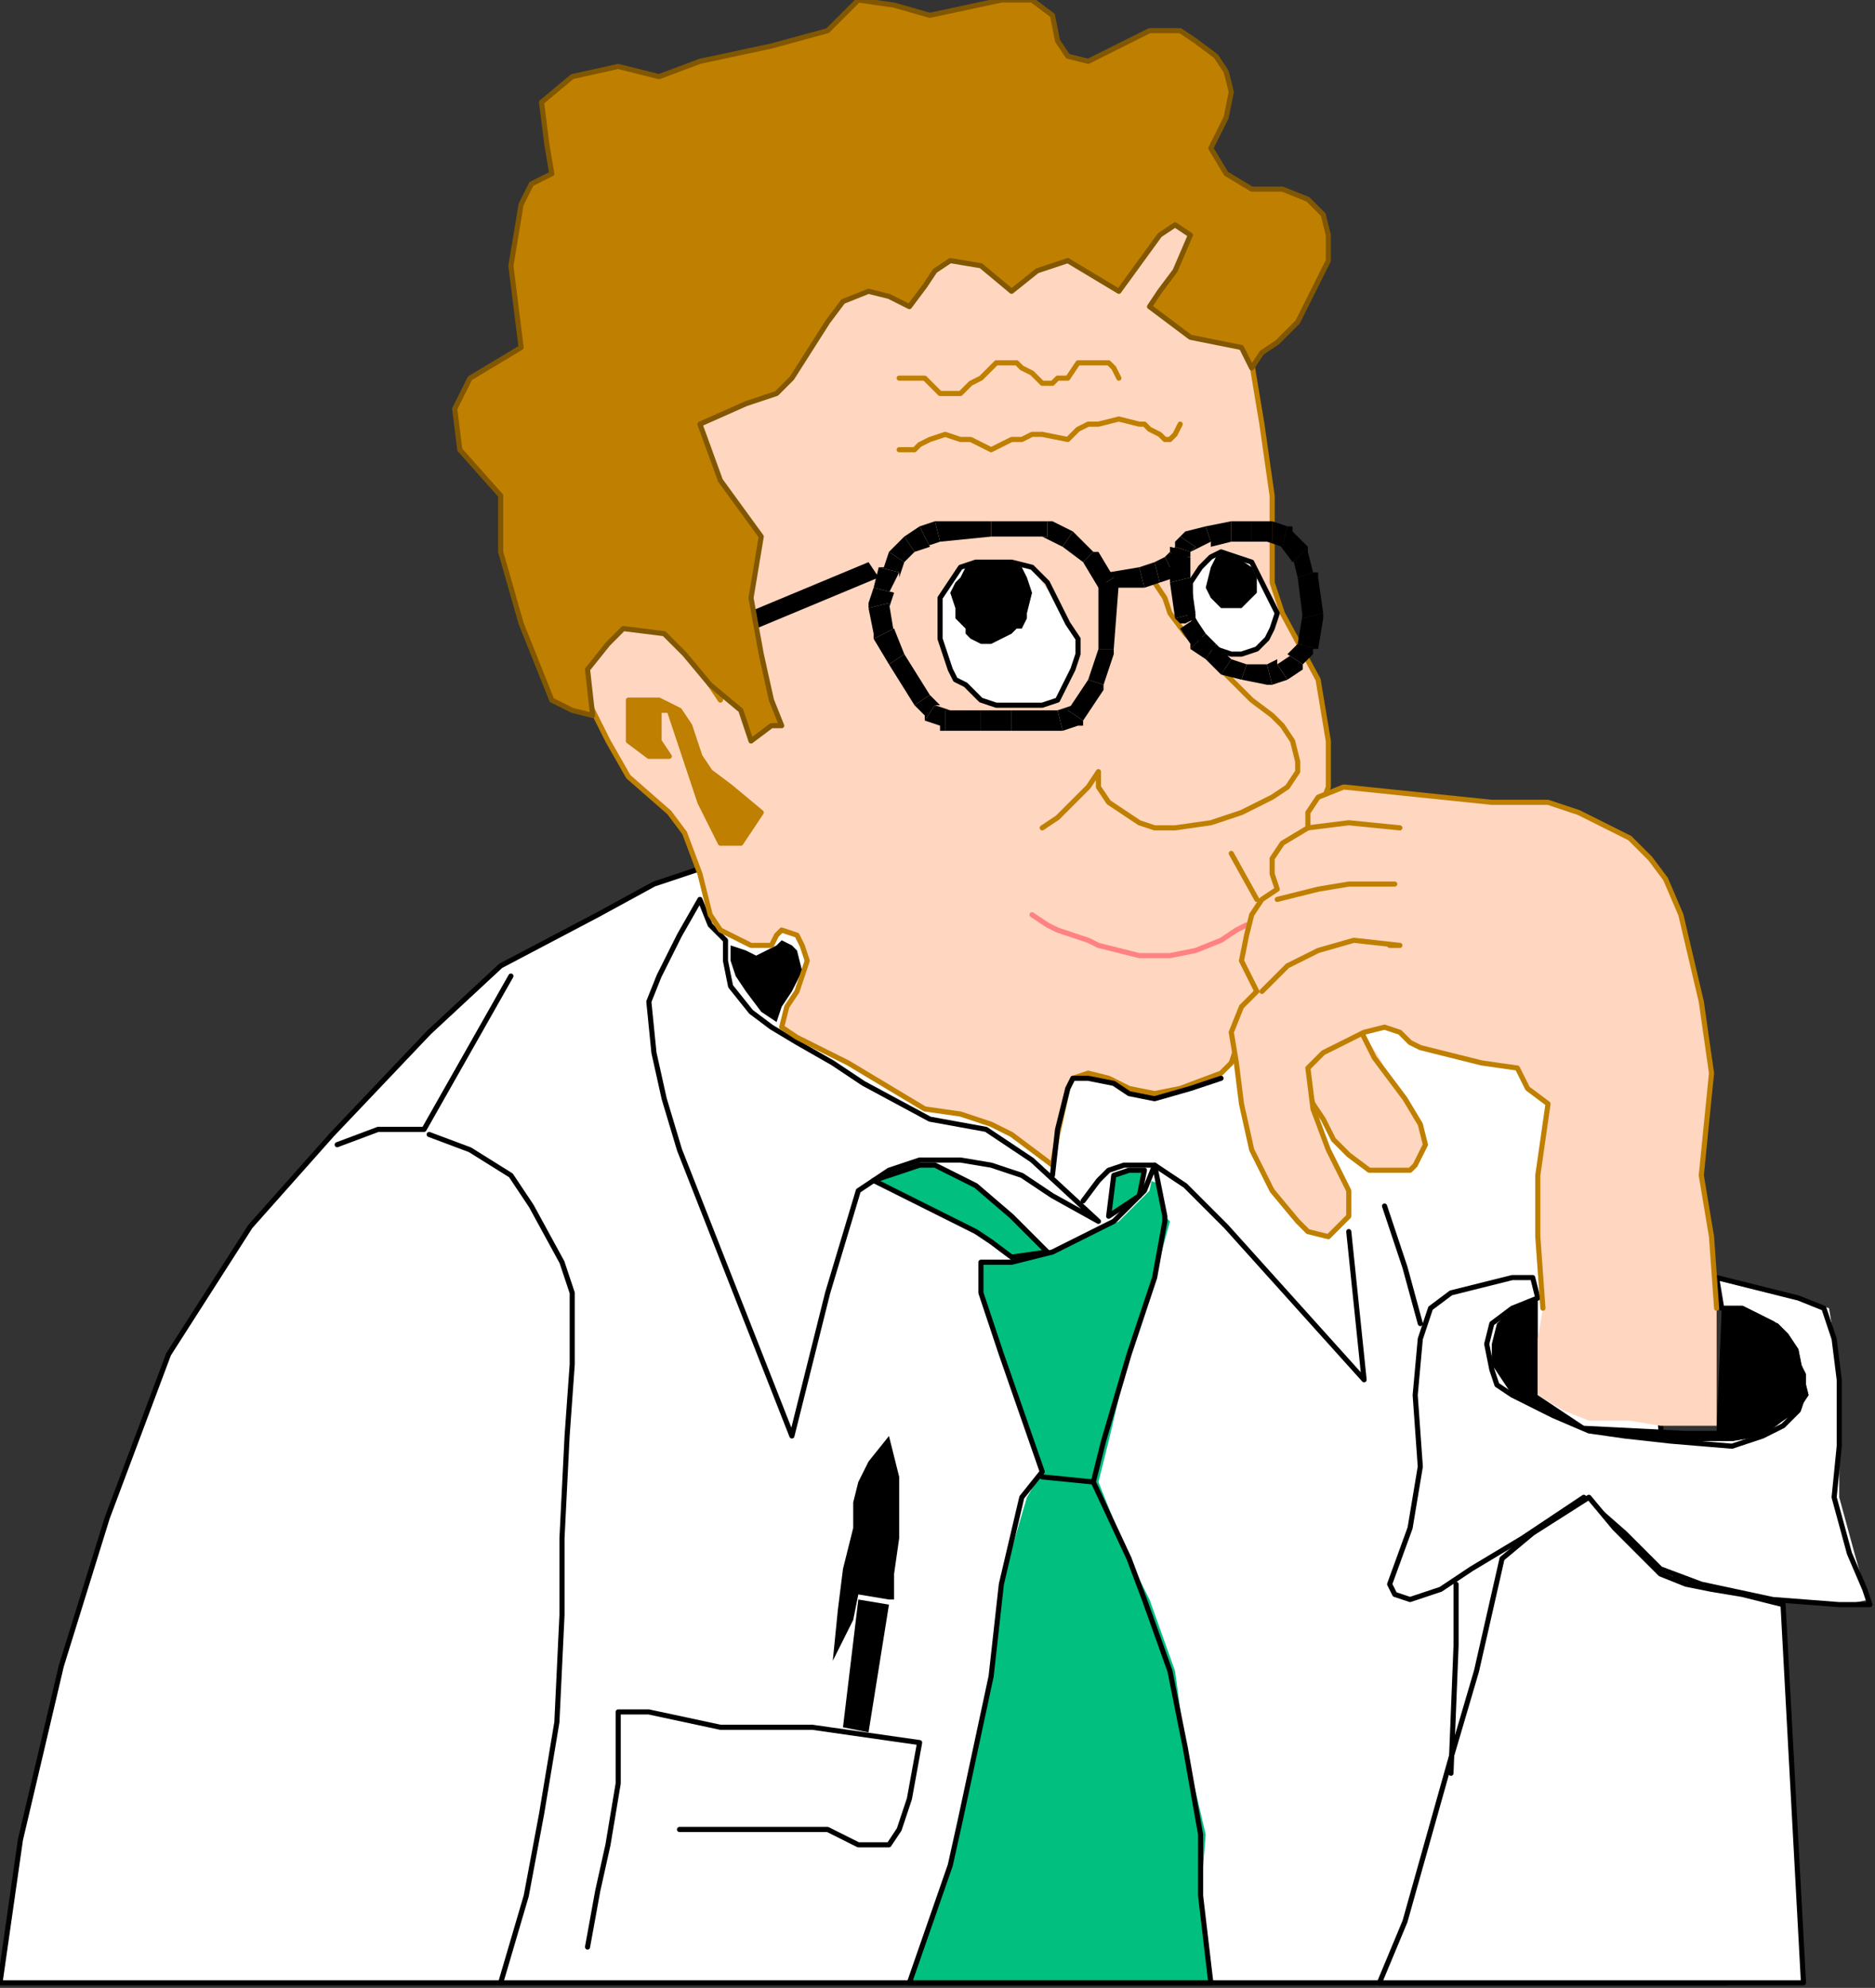 <?xml version="1.0" encoding="UTF-8" standalone="no"?>
<svg
   xmlns:dc="http://purl.org/dc/elements/1.1/"
   xmlns:cc="http://creativecommons.org/ns#"
   xmlns:rdf="http://www.w3.org/1999/02/22-rdf-syntax-ns#"
   xmlns:svg="http://www.w3.org/2000/svg"
   xmlns="http://www.w3.org/2000/svg"
   xmlns:sodipodi="http://sodipodi.sourceforge.net/DTD/sodipodi-0.dtd"
   xmlns:inkscape="http://www.inkscape.org/namespaces/inkscape"
   version="1.0"
   width="97.102mm"
   height="102.923mm"
   id="svg207"
   sodipodi:docname="CMENO148.WMF">
  <rect width="100%" height="100%" fill="#333333" stroke="none"/>
  <sodipodi:namedview
     pagecolor="#ffffff"
     bordercolor="#666666"
     borderopacity="1"
     objecttolerance="10"
     gridtolerance="10"
     guidetolerance="10"
     inkscape:pageopacity="0"
     inkscape:pageshadow="2"
     inkscape:window-width="640"
     inkscape:window-height="480"
     id="namedview209" />
  <defs
     id="defs3">
    <pattern
       id="WMFhbasepattern"
       patternUnits="userSpaceOnUse"
       width="6"
       height="6"
       x="0"
       y="0" />
  </defs>
  <path
     style="fill:#ffffff;fill-rule:evenodd;fill-opacity:1;stroke:none;"
     d="  M 0,388   L 4,360   L 12,326   L 21,297   L 33,265   L 49,240   L 65,222   L 84,202   L 98,189   L 117,179   L 128,173   L 137,170   L 268,167   L 303,208   L 323,259   L 331,338   L 338,388   L 0,388  z "
     id="path5" />
  <path
     style="fill:none;stroke:#000000;stroke-width:1px;stroke-linecap:round;stroke-linejoin:round;stroke-miterlimit:4;stroke-dasharray:none;stroke-opacity:1;"
     d="  M 0,388   L 4,360   L 12,326   L 21,297   L 33,265   L 49,240   L 65,222   L 84,202   L 98,189   L 117,179   L 128,173   L 137,170   L 268,167   L 303,208   L 323,259   L 331,338   L 338,388   L 0,388  "
     id="path7" />
  <path
     style="fill:#ffffff;fill-rule:evenodd;fill-opacity:1;stroke:none;"
     d="  M 336,250   L 345,252   L 352,254   L 358,256   L 359,262   L 360,270   L 360,283   L 360,293   L 363,304   L 365,311   L 366,313   L 361,314   L 348,313   L 333,310   L 325,307   L 318,300   L 311,293   L 299,301   L 288,307   L 283,310   L 280,312   L 276,313   L 273,312   L 272,310   L 276,298   L 278,287   L 277,273   L 278,261   L 280,255   L 284,253   L 296,250   L 301,250   L 301,254   L 296,256   L 293,259   L 292,263   L 292,267   L 294,270   L 296,273   L 304,277   L 311,280   L 319,281   L 327,282   L 339,282   L 345,281   L 349,278   L 352,276   L 354,273   L 353,269   L 352,264   L 350,261   L 348,259   L 341,256   L 337,256   L 337,256   L 336,250  z "
     id="path9" />
  <path
     style="fill:none;stroke:#000000;stroke-width:1px;stroke-linecap:round;stroke-linejoin:round;stroke-miterlimit:4;stroke-dasharray:none;stroke-opacity:1;"
     d="  M 336,250   L 344,252   L 352,254   L 357,256   L 359,262   L 360,270   L 360,283   L 359,293   L 362,304   L 365,311   L 366,314   L 360,314   L 347,313   L 333,310   L 325,307   L 318,300   L 310,293   L 298,301   L 288,307   L 282,311   L 279,312   L 276,313   L 273,312   L 272,310   L 276,299   L 278,287   L 277,273   L 278,262   L 280,256   L 284,253   L 296,250   L 300,250   L 301,254   L 296,256   L 292,259   L 291,263   L 292,268   L 293,271   L 296,273   L 304,277   L 311,280   L 318,281   L 327,282   L 339,283   L 345,281   L 349,279   L 352,276   L 353,273   L 353,269   L 351,265   L 349,261   L 347,259   L 341,256   L 337,256   L 337,256   L 336,250  "
     id="path11" />
  <path
     style="fill:#ffd6bf;fill-rule:evenodd;fill-opacity:1;stroke:none;"
     d="  M 153,201   L 154,197   L 156,194   L 157,191   L 158,188   L 157,185   L 156,183   L 153,182   L 152,183   L 151,185   L 147,185   L 143,183   L 141,182   L 139,179   L 138,175   L 137,171   L 134,163   L 131,159   L 123,152   L 119,145   L 115,137   L 115,128   L 123,122   L 131,123   L 135,128   L 141,137   L 143,128   L 145,123   L 141,108   L 131,83   L 155,63   L 192,43   L 215,43   L 232,40   L 241,63   L 245,71   L 247,83   L 249,97   L 249,105   L 249,114   L 251,120   L 258,133   L 260,145   L 260,154   L 257,162   L 254,171   L 250,176   L 248,185   L 247,191   L 243,202   L 241,208   L 239,210   L 231,213   L 226,214   L 221,213   L 217,211   L 213,210   L 210,211   L 209,213   L 207,222   L 206,228   L 198,222   L 194,220   L 188,218   L 181,217   L 171,211   L 166,208   L 160,205   L 156,203   L 153,201  z "
     id="path13" />
  <path
     style="fill:none;stroke:#000000;stroke-width:1px;stroke-linecap:round;stroke-linejoin:round;stroke-miterlimit:4;stroke-dasharray:none;stroke-opacity:1;"
     d="  M 100,191   L 83,221   L 74,221   L 66,224  "
     id="path15" />
  <path
     style="fill:none;stroke:#000000;stroke-width:1px;stroke-linecap:round;stroke-linejoin:round;stroke-miterlimit:4;stroke-dasharray:none;stroke-opacity:1;"
     d="  M 84,222   L 92,225   L 100,230   L 104,236   L 110,247   L 112,253   L 112,259   L 112,267   L 111,281   L 110,301   L 110,316   L 109,337   L 106,355   L 103,371   L 98,388  "
     id="path17" />
  <path
     style="fill:none;stroke:#000000;stroke-width:1px;stroke-linecap:round;stroke-linejoin:round;stroke-miterlimit:4;stroke-dasharray:none;stroke-opacity:1;"
     d="  M 139,181   L 137,176   L 133,183   L 129,191   L 127,196   L 128,206   L 130,215   L 133,225   L 155,281   L 158,269   L 162,253   L 168,233   L 174,229   L 177,228   L 180,227   L 184,227   L 188,227   L 194,228   L 200,230   L 206,234   L 215,239   L 202,227   L 193,221   L 182,219   L 169,212   L 163,208   L 156,204   L 151,201   L 147,198   L 143,193   L 142,188   L 142,184   L 139,181  "
     id="path19" />
  <path
     style="fill:#00bf7f;fill-rule:evenodd;fill-opacity:1;stroke:none;"
     d="  M 228,238   L 229,239   L 226,250   L 221,265   L 217,282   L 215,290   L 221,305   L 225,313   L 230,327   L 232,342   L 236,359   L 235,371   L 237,388   L 178,388   L 186,365   L 188,356   L 194,328   L 196,310   L 201,293   L 204,288   L 196,265   L 192,253   L 192,247   L 198,247   L 206,245   L 219,239   L 225,233   L 226,228   L 228,238  z "
     id="path21" />
  <path
     style="fill:#00bf7f;fill-rule:evenodd;fill-opacity:1;stroke:none;"
     d="  M 205,245   L 198,238   L 191,232   L 183,228   L 180,228   L 171,231   L 179,235   L 185,238   L 191,241   L 194,243   L 198,246   L 205,245  z "
     id="path23" />
  <path
     style="fill:#bf7f00;fill-rule:evenodd;fill-opacity:1;stroke:none;"
     d="  M 129,148   L 127,148   L 123,145   L 123,139   L 123,137   L 129,137   L 133,139   L 135,142   L 137,148   L 139,151   L 143,154   L 149,159   L 145,165   L 141,165   L 137,157   L 135,151   L 133,145   L 131,139   L 129,139   L 129,145   L 131,148   L 129,148  z "
     id="path25" />
  <path
     style="fill:none;stroke:#bf7f00;stroke-width:1px;stroke-linecap:round;stroke-linejoin:round;stroke-miterlimit:4;stroke-dasharray:none;stroke-opacity:1;"
     d="  M 129,148   L 127,148   L 123,145   L 123,139   L 123,137   L 129,137   L 133,139   L 135,142   L 137,148   L 139,151   L 143,154   L 149,159   L 145,165   L 141,165   L 137,157   L 135,151   L 133,145   L 131,139   L 129,139   L 129,145   L 131,148   L 129,148  "
     id="path27" />
  <path
     style="fill:#ffffff;fill-rule:evenodd;fill-opacity:1;stroke:none;"
     d="  M 210,131   L 211,128   L 211,125   L 209,122   L 207,118   L 204,114   L 202,111   L 198,110   L 194,110   L 191,110   L 188,111   L 186,114   L 184,117   L 184,121   L 184,125   L 185,128   L 186,131   L 187,133   L 189,134   L 192,137   L 195,138   L 200,138   L 202,138   L 204,138   L 207,137   L 208,135   L 209,133   L 210,131  z "
     id="path29" />
  <path
     style="fill:none;stroke:#bf7f00;stroke-width:1px;stroke-linecap:round;stroke-linejoin:round;stroke-miterlimit:4;stroke-dasharray:none;stroke-opacity:1;"
     d="  M 226,114   L 228,117   L 229,120   L 232,124   L 236,128   L 240,132   L 245,137   L 249,140   L 251,142   L 253,145   L 254,149   L 254,151   L 252,154   L 249,156   L 243,159   L 237,161   L 230,162   L 226,162   L 223,161   L 220,159   L 217,157   L 215,154   L 215,151   L 213,154   L 210,157   L 207,160   L 204,162  "
     id="path31" />
  <path
     style="fill:none;stroke:#bf7f00;stroke-width:1px;stroke-linecap:round;stroke-linejoin:round;stroke-miterlimit:4;stroke-dasharray:none;stroke-opacity:1;"
     d="  M 219,74   L 218,72   L 217,71   L 215,71   L 213,71   L 211,71   L 209,74   L 207,74   L 206,75   L 204,75   L 202,73   L 200,72   L 199,71   L 196,71   L 195,71   L 194,72   L 193,73   L 192,74   L 190,75   L 189,76   L 188,77   L 186,77   L 184,77   L 182,75   L 181,74   L 180,74   L 177,74   L 176,74  "
     id="path33" />
  <path
     style="fill:none;stroke:#bf7f00;stroke-width:1px;stroke-linecap:round;stroke-linejoin:round;stroke-miterlimit:4;stroke-dasharray:none;stroke-opacity:1;"
     d="  M 231,83   L 230,85   L 229,86   L 228,86   L 227,85   L 225,84   L 224,83   L 223,83   L 219,82   L 215,83   L 213,83   L 211,84   L 210,85   L 209,86   L 204,85   L 202,85   L 200,86   L 198,86   L 196,87   L 194,88   L 192,87   L 190,86   L 188,86   L 185,85   L 182,86   L 180,87   L 179,88   L 176,88  "
     id="path35" />
  <path
     style="fill:none;stroke:#000000;stroke-width:1px;stroke-linecap:round;stroke-linejoin:round;stroke-miterlimit:4;stroke-dasharray:none;stroke-opacity:1;"
     d="  M 133,358   L 143,358   L 151,358   L 162,358   L 168,361   L 174,361   L 176,358   L 178,352   L 180,341   L 159,338   L 141,338   L 127,335   L 121,335   L 121,349   L 119,361   L 117,370   L 115,381  "
     id="path37" />
  <path
     style="fill:#000000;fill-rule:evenodd;fill-opacity:1;stroke:none;"
     d="  M 174,281   L 176,289   L 176,301   L 175,308   L 175,313   L 174,313   L 168,312   L 167,317   L 165,321   L 163,325   L 164,315   L 165,307   L 167,299   L 167,294   L 168,290   L 170,286   L 174,281  z "
     id="path39" />
  <path
     style="fill:#000000;fill-rule:evenodd;fill-opacity:1;stroke:none;"
     d="  M 152,185   L 153,184   L 155,185   L 156,186   L 157,190   L 155,194   L 153,197   L 152,200   L 149,198   L 146,194   L 144,191   L 143,188   L 143,185   L 146,186   L 148,187   L 150,186   L 152,185  z "
     id="path41" />
  <path
     style="fill:none;stroke:#000000;stroke-width:1px;stroke-linecap:round;stroke-linejoin:round;stroke-miterlimit:4;stroke-dasharray:none;stroke-opacity:1;"
     d="  M 204,289   L 214,290  "
     id="path43" />
  <path
     style="fill:#000000;fill-rule:evenodd;fill-opacity:1;stroke:none;"
     d="  M 200,123   L 201,121   L 201,120   L 202,116   L 201,113   L 200,111   L 197,110   L 192,110   L 189,111   L 188,113   L 187,114   L 186,116   L 187,119   L 187,121   L 189,123   L 189,124   L 190,125   L 192,126   L 194,126   L 196,125   L 198,124   L 199,123   L 200,123  z "
     id="path45" />
  <path
     style="fill:#000000;fill-rule:nonzero;fill-opacity:1;stroke:none;"
     d="  M 232,111   L 232,110   L 233,108   L 229,107   L 229,109   L 229,108   L 232,111   L 232,110   L 232,110  z "
     id="path47" />
  <path
     style="fill:#000000;fill-rule:nonzero;fill-opacity:1;stroke:none;"
     d="  M 230,113   L 230,112   L 232,111   L 229,108   L 227,110   L 228,109   L 230,113   L 230,112   L 230,112  z "
     id="path49" />
  <path
     style="fill:#000000;fill-rule:nonzero;fill-opacity:1;stroke:none;"
     d="  M 227,114   L 227,114   L 230,113   L 228,109   L 226,110   L 226,110   L 227,114   L 227,114   L 227,114  z "
     id="path51" />
  <path
     style="fill:#000000;fill-rule:nonzero;fill-opacity:1;stroke:none;"
     d="  M 224,115   L 224,115   L 227,114   L 226,110   L 223,111   L 223,111   L 224,115   L 224,115   L 224,115  z "
     id="path53" />
  <path
     style="fill:#000000;fill-rule:nonzero;fill-opacity:1;stroke:none;"
     d="  M 215,115   L 217,115   L 224,115   L 223,111   L 217,112   L 218,113   L 215,115   L 216,116   L 217,115  z "
     id="path55" />
  <path
     style="fill:#000000;fill-rule:nonzero;fill-opacity:1;stroke:none;"
     d="  M 212,110   L 212,110   L 215,115   L 218,113   L 215,108   L 214,108   L 215,108   L 214,108   L 214,108  z "
     id="path57" />
  <path
     style="fill:#000000;fill-rule:nonzero;fill-opacity:1;stroke:none;"
     d="  M 208,107   L 208,107   L 212,110   L 214,108   L 210,104   L 210,104   L 210,104   L 210,104   L 210,104  z "
     id="path59" />
  <path
     style="fill:#000000;fill-rule:nonzero;fill-opacity:1;stroke:none;"
     d="  M 205,105   L 204,105   L 208,107   L 210,104   L 206,102   L 205,102   L 206,102   L 205,102   L 205,102  z "
     id="path61" />
  <path
     style="fill:#000000;fill-rule:nonzero;fill-opacity:1;stroke:none;"
     d="  M 194,105   L 194,105   L 205,105   L 205,102   L 194,102   L 194,102   L 194,102   L 194,102   L 194,102  z "
     id="path63" />
  <path
     style="fill:#000000;fill-rule:nonzero;fill-opacity:1;stroke:none;"
     d="  M 184,106   L 184,106   L 194,105   L 194,102   L 184,102   L 183,102   L 184,102   L 184,102   L 183,102  z "
     id="path65" />
  <path
     style="fill:#000000;fill-rule:nonzero;fill-opacity:1;stroke:none;"
     d="  M 182,107   L 181,107   L 184,106   L 183,102   L 180,103   L 180,103   L 180,103   L 180,103   L 180,103  z "
     id="path67" />
  <path
     style="fill:#000000;fill-rule:nonzero;fill-opacity:1;stroke:none;"
     d="  M 179,108   L 179,108   L 182,107   L 180,103   L 177,105   L 177,105   L 177,105   L 177,105   L 177,105  z "
     id="path69" />
  <path
     style="fill:#000000;fill-rule:nonzero;fill-opacity:1;stroke:none;"
     d="  M 177,110   L 177,110   L 179,108   L 177,105   L 174,108   L 174,108   L 174,108   L 174,108   L 174,108  z "
     id="path71" />
  <path
     style="fill:#000000;fill-rule:nonzero;fill-opacity:1;stroke:none;"
     d="  M 176,112   L 176,113   L 177,110   L 174,108   L 173,111   L 172,111   L 173,111   L 173,111   L 172,111  z "
     id="path73" />
  <path
     style="fill:#000000;fill-rule:nonzero;fill-opacity:1;stroke:none;"
     d="  M 175,116   L 174,116   L 176,112   L 172,111   L 171,115   L 171,115   L 171,115   L 171,115   L 171,115  z "
     id="path75" />
  <path
     style="fill:#000000;fill-rule:nonzero;fill-opacity:1;stroke:none;"
     d="  M 174,118   L 174,119   L 175,116   L 171,115   L 170,118   L 170,119   L 170,118   L 170,119   L 170,119  z "
     id="path77" />
  <path
     style="fill:#000000;fill-rule:nonzero;fill-opacity:1;stroke:none;"
     d="  M 175,123   L 175,124   L 174,118   L 170,119   L 171,124   L 171,125   L 171,124   L 171,125   L 171,125  z "
     id="path79" />
  <path
     style="fill:#000000;fill-rule:nonzero;fill-opacity:1;stroke:none;"
     d="  M 177,128   L 177,128   L 175,123   L 171,125   L 174,130   L 174,130   L 174,130   L 174,130   L 174,130  z "
     id="path81" />
  <path
     style="fill:#000000;fill-rule:nonzero;fill-opacity:1;stroke:none;"
     d="  M 182,136   L 182,136   L 177,128   L 174,130   L 179,138   L 179,138   L 179,138   L 179,138   L 179,138  z "
     id="path83" />
  <path
     style="fill:#000000;fill-rule:nonzero;fill-opacity:1;stroke:none;"
     d="  M 183,138   L 184,138   L 182,136   L 179,138   L 181,140   L 181,141   L 181,140   L 181,141   L 181,141  z "
     id="path85" />
  <path
     style="fill:#000000;fill-rule:nonzero;fill-opacity:1;stroke:none;"
     d="  M 185,139   L 186,139   L 183,138   L 181,141   L 184,142   L 185,143   L 184,142   L 184,143   L 185,143  z "
     id="path87" />
  <path
     style="fill:#000000;fill-rule:nonzero;fill-opacity:1;stroke:none;"
     d="  M 192,139   L 192,139   L 185,139   L 185,143   L 191,143   L 192,143   L 191,143   L 192,143   L 192,143  z "
     id="path89" />
  <path
     style="fill:#000000;fill-rule:nonzero;fill-opacity:1;stroke:none;"
     d="  M 198,139   L 198,139   L 192,139   L 192,143   L 198,143   L 198,143   L 198,143   L 198,143   L 198,143  z "
     id="path91" />
  <path
     style="fill:#000000;fill-rule:nonzero;fill-opacity:1;stroke:none;"
     d="  M 207,139   L 207,139   L 198,139   L 198,143   L 207,143   L 208,143   L 207,143   L 207,143   L 208,143  z "
     id="path93" />
  <path
     style="fill:#000000;fill-rule:nonzero;fill-opacity:1;stroke:none;"
     d="  M 209,139   L 210,138   L 207,139   L 208,143   L 211,142   L 212,141   L 211,142   L 212,142   L 212,141  z "
     id="path95" />
  <path
     style="fill:#000000;fill-rule:nonzero;fill-opacity:1;stroke:none;"
     d="  M 213,133   L 213,133   L 209,139   L 212,141   L 216,135   L 216,134   L 216,135   L 216,135   L 216,134  z "
     id="path97" />
  <path
     style="fill:#000000;fill-rule:nonzero;fill-opacity:1;stroke:none;"
     d="  M 215,127   L 215,127   L 213,133   L 216,134   L 218,128   L 218,127   L 218,128   L 218,128   L 218,127  z "
     id="path99" />
  <path
     style="fill:#000000;fill-rule:nonzero;fill-opacity:1;stroke:none;"
     d="  M 217,114   L 215,114   L 215,127   L 218,127   L 219,114   L 217,114  z "
     id="path101" />
  <path
     style="fill:#000000;fill-rule:nonzero;fill-opacity:1;stroke:none;"
     d="  M 135,127   L 136,128   L 172,113   L 170,110   L 134,125   L 135,127  z "
     id="path103" />
  <path
     style="fill:#ffffff;fill-rule:evenodd;fill-opacity:1;stroke:none;"
     d="  M 353,388   L 349,314   L 341,312   L 334,311   L 329,310   L 325,308   L 323,306   L 321,304   L 316,299   L 311,293   L 300,300   L 294,305   L 289,327   L 284,344   L 275,376   L 270,388   L 353,388  z "
     id="path105" />
  <path
     style="fill:#000000;fill-rule:evenodd;fill-opacity:1;stroke:none;"
     d="  M 174,314   L 170,339   L 165,338   L 168,313   L 174,314  z "
     id="path107" />
  <path
     style="fill:#ffffff;fill-rule:evenodd;fill-opacity:1;stroke:none;"
     d="  M 210,233   L 207,230   L 207,222   L 209,214   L 211,211   L 216,211   L 219,214   L 226,215   L 230,215   L 233,214   L 238,211   L 240,209   L 241,217   L 243,225   L 245,230   L 248,234   L 253,241   L 258,244   L 262,243   L 264,241   L 267,270   L 240,240   L 231,233   L 225,231   L 219,231   L 210,233  z "
     id="path109" />
  <path
     style="fill:none;stroke:#000000;stroke-width:1px;stroke-linecap:round;stroke-linejoin:round;stroke-miterlimit:4;stroke-dasharray:none;stroke-opacity:1;"
     d="  M 264,241   L 267,270   L 240,240   L 232,232   L 226,228   L 223,228   L 220,228   L 217,229   L 215,231   L 212,235  "
     id="path111" />
  <path
     style="fill:none;stroke:#000000;stroke-width:1px;stroke-linecap:round;stroke-linejoin:round;stroke-miterlimit:4;stroke-dasharray:none;stroke-opacity:1;"
     d="  M 228,238   L 228,239   L 226,250   L 221,265   L 216,282   L 214,290   L 221,305   L 224,313   L 229,327   L 232,342   L 235,359   L 235,371   L 237,388   L 178,388   L 186,365   L 188,356   L 194,328   L 196,310   L 200,293   L 204,288   L 196,265   L 192,253   L 192,247   L 198,247   L 206,245   L 218,239   L 224,233   L 226,228   L 228,238  "
     id="path113" />
  <path
     style="fill:none;stroke:#ff8282;stroke-width:1px;stroke-linecap:round;stroke-linejoin:round;stroke-miterlimit:4;stroke-dasharray:none;stroke-opacity:1;"
     d="  M 244,181   L 242,182   L 239,184   L 234,186   L 229,187   L 223,187   L 219,186   L 215,185   L 213,184   L 210,183   L 207,182   L 205,181   L 202,179  "
     id="path115" />
  <path
     style="fill:none;stroke:#000000;stroke-width:1px;stroke-linecap:round;stroke-linejoin:round;stroke-miterlimit:4;stroke-dasharray:none;stroke-opacity:1;"
     d="  M 210,131   L 211,128   L 211,125   L 209,122   L 207,118   L 205,114   L 202,111   L 198,110   L 194,110   L 191,110   L 188,111   L 186,114   L 184,117   L 184,121   L 184,125   L 185,128   L 186,131   L 187,133   L 189,134   L 192,137   L 195,138   L 200,138   L 202,138   L 204,138   L 207,137   L 208,135   L 209,133   L 210,131  "
     id="path117" />
  <path
     style="fill:none;stroke:#000000;stroke-width:1px;stroke-linecap:round;stroke-linejoin:round;stroke-miterlimit:4;stroke-dasharray:none;stroke-opacity:1;"
     d="  M 353,388   L 349,314   L 341,312   L 335,311   L 330,310   L 325,308   L 323,306   L 321,304   L 316,299   L 311,293   L 300,300   L 294,305   L 289,327   L 284,344   L 275,376   L 270,388   L 353,388  "
     id="path119" />
  <path
     style="fill:none;stroke:#000000;stroke-width:1px;stroke-linecap:round;stroke-linejoin:round;stroke-miterlimit:4;stroke-dasharray:none;stroke-opacity:1;"
     d="  M 205,245   L 198,238   L 191,232   L 183,228   L 180,228   L 171,231   L 179,235   L 185,238   L 191,241   L 194,243   L 198,246   L 205,245  "
     id="path121" />
  <path
     style="fill:#00bf7f;fill-rule:evenodd;fill-opacity:1;stroke:none;"
     d="  M 223,234   L 224,229   L 221,229   L 218,230   L 217,238   L 220,236   L 223,234  z "
     id="path123" />
  <path
     style="fill:none;stroke:#000000;stroke-width:1px;stroke-linecap:round;stroke-linejoin:round;stroke-miterlimit:4;stroke-dasharray:none;stroke-opacity:1;"
     d="  M 223,234   L 224,229   L 221,229   L 218,230   L 217,238   L 220,236   L 223,234  "
     id="path125" />
  <path
     style="fill:none;stroke:#bf7f00;stroke-width:1px;stroke-linecap:round;stroke-linejoin:round;stroke-miterlimit:4;stroke-dasharray:none;stroke-opacity:1;"
     d="  M 153,201   L 154,197   L 156,194   L 157,191   L 158,188   L 157,185   L 156,183   L 153,182   L 152,183   L 151,185   L 147,185   L 143,183   L 141,182   L 139,179   L 138,175   L 137,171   L 134,163   L 131,159   L 123,152   L 119,145   L 115,137   L 115,128   L 123,122   L 131,123   L 135,128   L 141,137   L 143,128   L 145,123   L 141,108   L 131,83   L 155,63   L 192,43   L 215,43   L 232,40   L 241,63   L 245,71   L 247,83   L 249,97   L 249,105   L 249,114   L 251,120   L 258,133   L 260,145   L 260,154   L 257,162   L 254,171   L 250,176   L 248,185   L 247,191   L 243,202   L 241,208   L 239,210   L 231,213   L 226,214   L 221,213   L 217,211   L 213,210   L 210,211   L 209,213   L 207,222   L 206,228   L 198,222   L 194,220   L 188,218   L 181,217   L 171,211   L 166,208   L 160,205   L 156,203   L 153,201  "
     id="path127" />
  <path
     style="fill:#ffd6bf;fill-rule:evenodd;fill-opacity:1;stroke:none;"
     d="  M 266,201   L 270,207   L 272,211   L 275,215   L 278,220   L 279,224   L 277,228   L 276,229   L 274,229   L 271,229   L 268,229   L 264,226   L 261,223   L 259,219   L 257,216   L 254,208   L 256,207   L 258,206   L 260,204   L 262,203   L 266,201  z "
     id="path129" />
  <path
     style="fill:none;stroke:#bf7f00;stroke-width:1px;stroke-linecap:round;stroke-linejoin:round;stroke-miterlimit:4;stroke-dasharray:none;stroke-opacity:1;"
     d="  M 241,167   L 246,176  "
     id="path131" />
  <path
     style="fill:#000000;fill-rule:evenodd;fill-opacity:1;stroke:none;"
     d="  M 336,280   L 330,280   L 310,279   L 301,273   L 301,254   L 296,256   L 293,259   L 292,263   L 292,267   L 294,270   L 296,273   L 304,277   L 311,280   L 319,281   L 327,282   L 339,282   L 345,281   L 349,278   L 352,276   L 354,273   L 353,269   L 352,264   L 350,261   L 348,259   L 341,256   L 337,256   L 337,256   L 336,280  z "
     id="path133" />
  <path
     style="fill:none;stroke:#bf7f00;stroke-width:1px;stroke-linecap:round;stroke-linejoin:round;stroke-miterlimit:4;stroke-dasharray:none;stroke-opacity:1;"
     d="  M 266,201   L 269,207   L 272,211   L 275,215   L 278,220   L 279,224   L 277,228   L 276,229   L 274,229   L 271,229   L 268,229   L 264,226   L 261,223   L 259,219   L 257,216   L 254,208   L 256,207   L 258,206   L 260,204   L 262,203   L 266,201  "
     id="path135" />
  <path
     style="fill:#bf7f00;fill-rule:evenodd;fill-opacity:1;stroke:none;"
     d="  M 250,67   L 254,63   L 257,57   L 260,51   L 260,46   L 259,42   L 256,39   L 251,37   L 245,37   L 240,34   L 237,29   L 240,23   L 241,18   L 240,14   L 238,11   L 234,8   L 231,6   L 225,6   L 221,8   L 213,12   L 209,11   L 207,8   L 206,3   L 202,0   L 200,0   L 196,0   L 182,3   L 175,1   L 168,0   L 162,6   L 151,9   L 137,12   L 129,15   L 121,13   L 112,15   L 106,20   L 107,28   L 108,34   L 104,36   L 102,40   L 100,52   L 101,60   L 102,68   L 92,74   L 89,80   L 90,88   L 98,97   L 98,103   L 98,108   L 102,122   L 108,137   L 112,139   L 116,140   L 115,131   L 119,126   L 122,123   L 130,124   L 134,128   L 139,134   L 145,139   L 147,145   L 151,142   L 153,142   L 151,137   L 149,128   L 147,117   L 149,105   L 141,94   L 137,83   L 146,79   L 152,77   L 155,74   L 162,63   L 165,59   L 170,57   L 174,58   L 178,60   L 181,56   L 183,53   L 186,51   L 192,52   L 198,57   L 203,53   L 206,52   L 209,51   L 219,57   L 227,46   L 230,44   L 233,46   L 230,53   L 227,57   L 225,60   L 233,66   L 243,68   L 245,72   L 247,69   L 250,67  z "
     id="path137" />
  <path
     style="fill:none;stroke:#825702;stroke-width:1px;stroke-linecap:round;stroke-linejoin:round;stroke-miterlimit:4;stroke-dasharray:none;stroke-opacity:1;"
     d="  M 250,67   L 254,63   L 257,57   L 260,51   L 260,46   L 259,42   L 256,39   L 251,37   L 245,37   L 240,34   L 237,29   L 240,23   L 241,18   L 240,14   L 238,11   L 234,8   L 231,6   L 225,6   L 221,8   L 213,12   L 209,11   L 207,8   L 206,3   L 202,0   L 200,0   L 196,0   L 182,3   L 175,1   L 168,0   L 162,6   L 151,9   L 137,12   L 129,15   L 121,13   L 112,15   L 106,20   L 107,28   L 108,34   L 104,36   L 102,40   L 100,52   L 101,60   L 102,68   L 92,74   L 89,80   L 90,88   L 98,97   L 98,103   L 98,108   L 102,122   L 108,137   L 112,139   L 116,140   L 115,131   L 119,126   L 122,123   L 130,124   L 134,128   L 139,134   L 145,139   L 147,145   L 151,142   L 153,142   L 151,137   L 149,128   L 147,117   L 149,105   L 141,94   L 137,83   L 146,79   L 152,77   L 155,74   L 162,63   L 165,59   L 170,57   L 174,58   L 178,60   L 181,56   L 183,53   L 186,51   L 192,52   L 198,57   L 203,53   L 206,52   L 209,51   L 219,57   L 227,46   L 230,44   L 233,46   L 230,53   L 227,57   L 225,60   L 233,66   L 243,68   L 245,72   L 247,69   L 250,67  "
     id="path139" />
  <path
     style="fill:#ffffff;fill-rule:evenodd;fill-opacity:1;stroke:none;"
     d="  M 243,128   L 246,127   L 248,125   L 249,122   L 250,120   L 249,118   L 247,114   L 245,110   L 242,109   L 239,108   L 237,109   L 235,111   L 233,114   L 233,117   L 233,120   L 234,122   L 234,124   L 236,126   L 238,127   L 241,128   L 243,128  z "
     id="path141" />
  <path
     style="fill:#000000;fill-rule:evenodd;fill-opacity:1;stroke:none;"
     d="  M 237,117   L 239,119   L 241,119   L 243,119   L 245,117   L 246,116   L 246,113   L 245,111   L 242,109   L 240,108   L 238,109   L 237,111   L 236,115   L 237,117  z "
     id="path143" />
  <path
     style="fill:#000000;fill-rule:nonzero;fill-opacity:1;stroke:none;"
     d="  M 236,124   L 236,124   L 234,121   L 231,123   L 233,126   L 233,127   L 233,126   L 233,126   L 233,127  z "
     id="path145" />
  <path
     style="fill:#000000;fill-rule:nonzero;fill-opacity:1;stroke:none;"
     d="  M 238,126   L 238,126   L 236,124   L 233,127   L 236,129   L 236,129   L 238,126   L 238,126   L 238,126  z "
     id="path147" />
  <path
     style="fill:#000000;fill-rule:nonzero;fill-opacity:1;stroke:none;"
     d="  M 241,129   L 241,129   L 238,126   L 236,129   L 239,132   L 239,132   L 239,132   L 239,132   L 239,132  z "
     id="path149" />
  <path
     style="fill:#000000;fill-rule:nonzero;fill-opacity:1;stroke:none;"
     d="  M 244,130   L 244,130   L 241,129   L 239,132   L 243,133   L 243,133   L 243,133   L 243,133   L 243,133  z "
     id="path151" />
  <path
     style="fill:#000000;fill-rule:nonzero;fill-opacity:1;stroke:none;"
     d="  M 248,130   L 248,130   L 244,130   L 243,133   L 248,134   L 249,134   L 248,134   L 248,134   L 249,134  z "
     id="path153" />
  <path
     style="fill:#000000;fill-rule:nonzero;fill-opacity:1;stroke:none;"
     d="  M 250,130   L 250,129   L 248,130   L 249,134   L 252,133   L 252,133   L 252,133   L 252,133   L 252,133  z "
     id="path155" />
  <path
     style="fill:#000000;fill-rule:nonzero;fill-opacity:1;stroke:none;"
     d="  M 252,128   L 253,128   L 250,130   L 252,133   L 255,131   L 255,130   L 255,131   L 255,131   L 255,130  z "
     id="path157" />
  <path
     style="fill:#000000;fill-rule:nonzero;fill-opacity:1;stroke:none;"
     d="  M 254,126   L 254,126   L 252,128   L 255,130   L 257,128   L 258,127   L 257,128   L 257,127   L 258,127  z "
     id="path159" />
  <path
     style="fill:#000000;fill-rule:nonzero;fill-opacity:1;stroke:none;"
     d="  M 255,121   L 255,120   L 254,126   L 258,127   L 259,121   L 259,120   L 259,121   L 259,121   L 259,120  z "
     id="path161" />
  <path
     style="fill:#000000;fill-rule:nonzero;fill-opacity:1;stroke:none;"
     d="  M 254,113   L 254,113   L 255,121   L 259,120   L 258,113   L 257,112   L 258,113   L 258,112   L 257,112  z "
     id="path163" />
  <path
     style="fill:#000000;fill-rule:nonzero;fill-opacity:1;stroke:none;"
     d="  M 253,110   L 253,109   L 254,113   L 257,112   L 256,108   L 256,107   L 256,108   L 256,108   L 256,107  z "
     id="path165" />
  <path
     style="fill:#000000;fill-rule:nonzero;fill-opacity:1;stroke:none;"
     d="  M 251,107   L 250,106   L 253,110   L 256,107   L 253,104   L 252,103   L 253,104   L 253,103   L 252,103  z "
     id="path167" />
  <path
     style="fill:#000000;fill-rule:nonzero;fill-opacity:1;stroke:none;"
     d="  M 249,106   L 248,106   L 251,107   L 252,103   L 249,102   L 249,102   L 249,102   L 249,102   L 249,102  z "
     id="path169" />
  <path
     style="fill:#000000;fill-rule:nonzero;fill-opacity:1;stroke:none;"
     d="  M 245,106   L 245,106   L 249,106   L 249,102   L 245,102   L 245,102   L 245,102   L 245,102   L 245,102  z "
     id="path171" />
  <path
     style="fill:#000000;fill-rule:nonzero;fill-opacity:1;stroke:none;"
     d="  M 241,106   L 241,106   L 245,106   L 245,102   L 241,102   L 241,102   L 241,102   L 241,102   L 241,102  z "
     id="path173" />
  <path
     style="fill:#000000;fill-rule:nonzero;fill-opacity:1;stroke:none;"
     d="  M 237,106   L 237,107   L 241,106   L 241,102   L 236,103   L 236,103   L 236,103   L 236,103   L 236,103  z "
     id="path175" />
  <path
     style="fill:#000000;fill-rule:nonzero;fill-opacity:1;stroke:none;"
     d="  M 234,107   L 233,108   L 237,106   L 236,103   L 232,104   L 231,105   L 232,104   L 232,104   L 231,105  z "
     id="path177" />
  <path
     style="fill:#000000;fill-rule:nonzero;fill-opacity:1;stroke:none;"
     d="  M 233,108   L 233,108   L 234,107   L 231,105   L 230,106   L 230,107   L 230,106   L 230,106   L 230,107  z "
     id="path179" />
  <path
     style="fill:#000000;fill-rule:nonzero;fill-opacity:1;stroke:none;"
     d="  M 233,109   L 233,110   L 233,108   L 230,107   L 229,109   L 229,109   L 229,109   L 229,109   L 229,109  z "
     id="path181" />
  <path
     style="fill:#000000;fill-rule:nonzero;fill-opacity:1;stroke:none;"
     d="  M 233,113   L 233,114   L 233,109   L 229,109   L 229,114   L 229,114   L 229,114   L 229,114   L 229,114  z "
     id="path183" />
  <path
     style="fill:#000000;fill-rule:nonzero;fill-opacity:1;stroke:none;"
     d="  M 234,120   L 234,120   L 233,113   L 229,114   L 230,121   L 230,121   L 230,121   L 230,121   L 230,121  z "
     id="path185" />
  <path
     style="fill:#000000;fill-rule:nonzero;fill-opacity:1;stroke:none;"
     d="  M 232,122   L 234,121   L 234,120   L 230,121   L 231,122   L 232,122  z "
     id="path187" />
  <path
     style="fill:none;stroke:#000000;stroke-width:1px;stroke-linecap:round;stroke-linejoin:round;stroke-miterlimit:4;stroke-dasharray:none;stroke-opacity:1;"
     d="  M 243,128   L 246,127   L 248,125   L 249,123   L 250,120   L 249,118   L 247,114   L 245,110   L 242,109   L 239,108   L 237,109   L 235,111   L 233,114   L 233,117   L 233,120   L 234,122   L 234,124   L 236,126   L 238,127   L 241,128   L 243,128  "
     id="path189" />
  <path
     style="fill:none;stroke:#000000;stroke-width:1px;stroke-linecap:round;stroke-linejoin:round;stroke-miterlimit:4;stroke-dasharray:none;stroke-opacity:1;"
     d="  M 239,211   L 233,213   L 226,215   L 221,214   L 218,212   L 213,211   L 210,211   L 209,213   L 207,221   L 206,230  "
     id="path191" />
  <path
     style="fill:#ffd6bf;fill-rule:evenodd;fill-opacity:1;stroke:none;"
     d="  M 336,279   L 336,256   L 335,242   L 333,230   L 335,210   L 333,196   L 329,179   L 326,172   L 323,168   L 319,164   L 315,162   L 309,159   L 303,157   L 292,157   L 263,154   L 258,156   L 256,159   L 256,162   L 251,165   L 249,168   L 249,171   L 249,171   L 250,174   L 247,176   L 245,179   L 244,183   L 243,188   L 246,194   L 243,197   L 241,202   L 242,208   L 243,216   L 245,225   L 249,233   L 254,239   L 256,241   L 260,242   L 262,240   L 264,238   L 264,237   L 264,233   L 260,225   L 257,217   L 256,209   L 259,206   L 263,204   L 267,202   L 271,201   L 274,202   L 276,204   L 278,205   L 290,208   L 297,209   L 299,213   L 303,216   L 301,230   L 301,242   L 302,256   L 301,262   L 301,273   L 306,276   L 311,278   L 319,278   L 325,279   L 336,279  z "
     id="path193" />
  <path
     style="fill:none;stroke:#bf7f00;stroke-width:1px;stroke-linecap:round;stroke-linejoin:round;stroke-miterlimit:4;stroke-dasharray:none;stroke-opacity:1;"
     d="  M 274,162   L 264,161   L 256,162  "
     id="path195" />
  <path
     style="fill:none;stroke:#bf7f00;stroke-width:1px;stroke-linecap:round;stroke-linejoin:round;stroke-miterlimit:4;stroke-dasharray:none;stroke-opacity:1;"
     d="  M 273,173   L 264,173   L 258,174   L 250,176  "
     id="path197" />
  <path
     style="fill:none;stroke:#bf7f00;stroke-width:1px;stroke-linecap:round;stroke-linejoin:round;stroke-miterlimit:4;stroke-dasharray:none;stroke-opacity:1;"
     d="  M 247,194   L 252,189   L 258,186   L 265,184   L 274,185   L 272,185  "
     id="path199" />
  <path
     style="fill:none;stroke:#bf7f00;stroke-width:1px;stroke-linecap:round;stroke-linejoin:round;stroke-miterlimit:4;stroke-dasharray:none;stroke-opacity:1;"
     d="  M 336,256   L 335,242   L 333,230   L 335,210   L 333,196   L 329,179   L 326,172   L 323,168   L 319,164   L 315,162   L 309,159   L 303,157   L 292,157   L 263,154   L 258,156   L 256,159   L 256,162   L 251,165   L 249,168   L 249,171   L 249,171   L 250,174   L 247,176   L 245,179   L 244,183   L 243,188   L 246,194   L 243,197   L 241,202   L 242,208   L 243,216   L 245,225   L 249,233   L 254,239   L 256,241   L 260,242   L 262,240   L 264,238   L 264,237   L 264,233   L 260,225   L 257,217   L 256,209   L 259,206   L 263,204   L 267,202   L 271,201   L 274,202   L 276,204   L 278,205   L 290,208   L 297,209   L 299,213   L 303,216   L 301,230   L 301,242   L 302,256  "
     id="path201" />
  <path
     style="fill:none;stroke:#000000;stroke-width:1px;stroke-linecap:round;stroke-linejoin:round;stroke-miterlimit:4;stroke-dasharray:none;stroke-opacity:1;"
     d="  M 284,347   L 285,322   L 285,310  "
     id="path203" />
  <path
     style="fill:none;stroke:#000000;stroke-width:1px;stroke-linecap:round;stroke-linejoin:round;stroke-miterlimit:4;stroke-dasharray:none;stroke-opacity:1;"
     d="  M 278,259   L 275,248   L 271,236  "
     id="path205" />
</svg>
